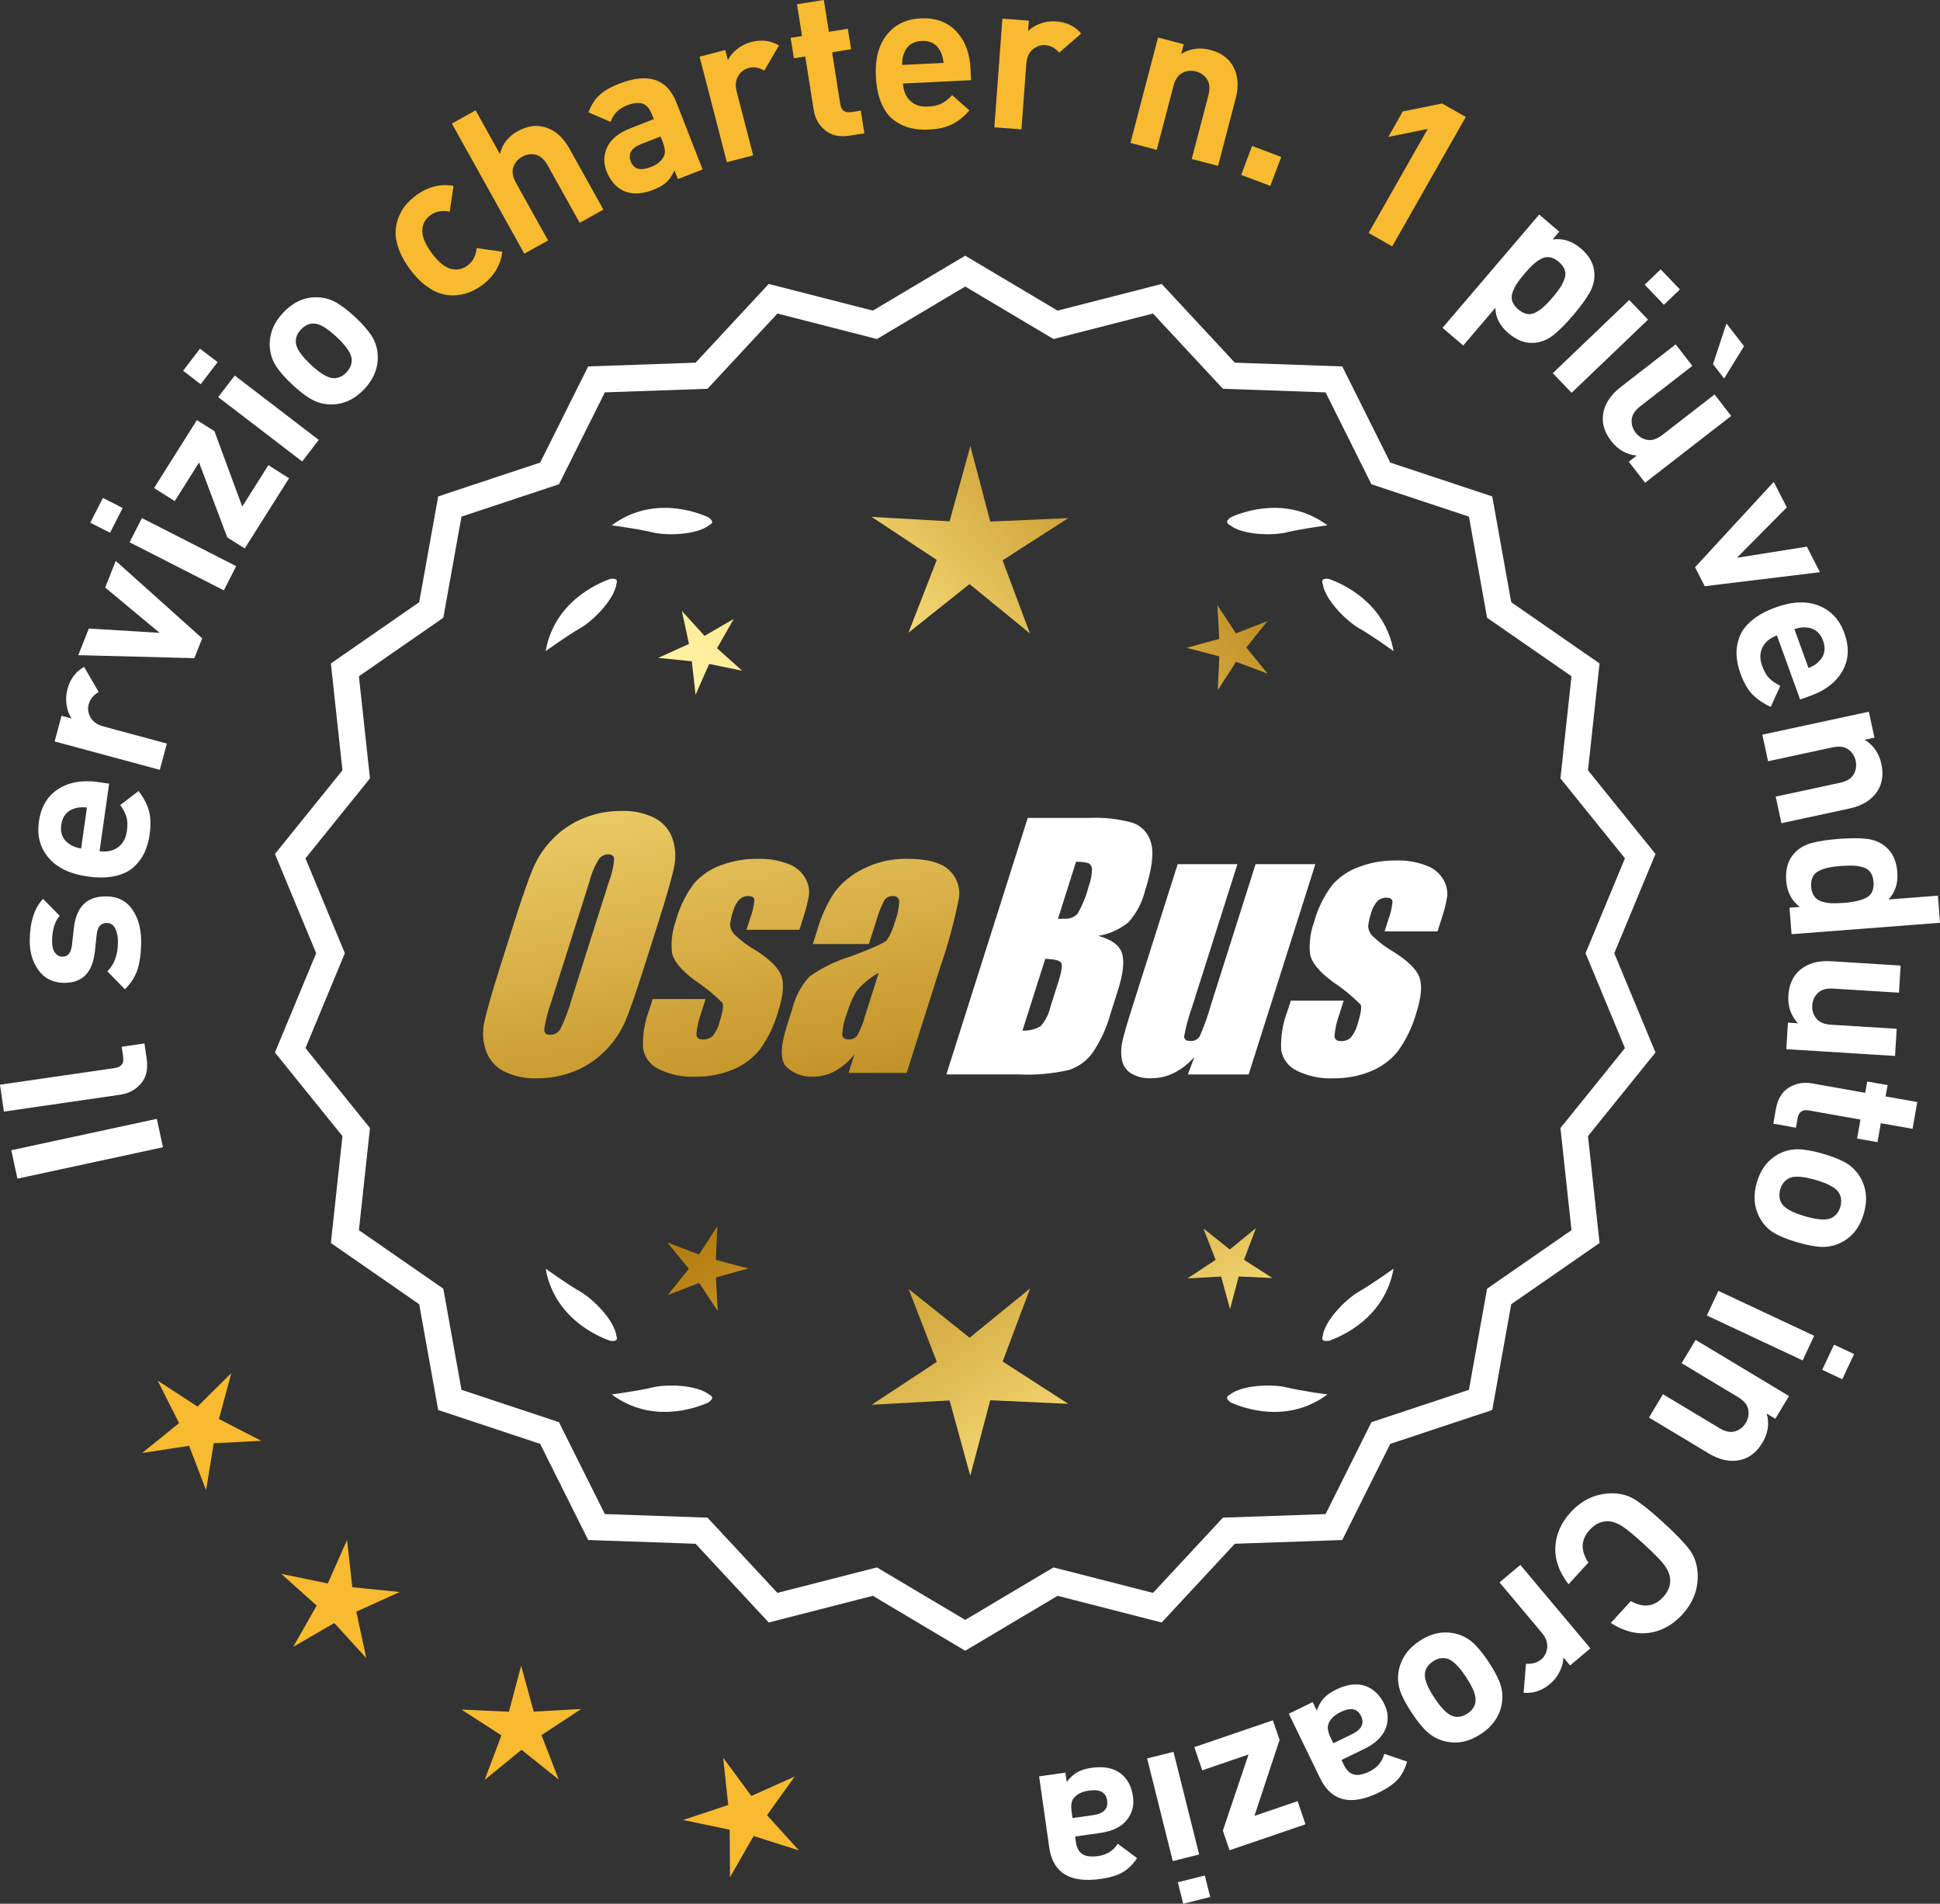 <?xml version="1.0" encoding="UTF-8"?>
<svg id="Layer_2" data-name="Layer 2" xmlns="http://www.w3.org/2000/svg" xmlns:xlink="http://www.w3.org/1999/xlink" viewBox="0 0 176.279 172.942">
  <rect x="0" y="0" width="176.279" height="172.942" fill="#333333" stroke="none"/>
  <defs>
    <style>
      .cls-1 {
        fill: url(#linear-gradient-8);
      }

      .cls-2 {
        fill: url(#linear-gradient-7);
      }

      .cls-3 {
        fill: url(#linear-gradient-5);
      }

      .cls-4 {
        fill: url(#linear-gradient-6);
      }

      .cls-5 {
        fill: url(#linear-gradient-9);
      }

      .cls-6 {
        fill: url(#linear-gradient-4);
      }

      .cls-7 {
        fill: url(#linear-gradient-3);
      }

      .cls-8 {
        fill: url(#linear-gradient-2);
      }

      .cls-9 {
        fill: url(#linear-gradient);
      }

      .cls-10 {
        fill: #f8ba2f;
      }

      .cls-11 {
        fill: #fff;
      }
    </style>
    <linearGradient id="linear-gradient" x1="114.056" y1="196.218" x2="62.631" y2="113.699" gradientUnits="userSpaceOnUse">
      <stop offset="0" stop-color="#f9df7b"/>
      <stop offset=".279" stop-color="#b57e10"/>
      <stop offset=".323" stop-color="#c89d38"/>
      <stop offset=".417" stop-color="#efda86"/>
      <stop offset=".46" stop-color="#fff3a6"/>
      <stop offset=".642" stop-color="#f9df7b"/>
      <stop offset="1" stop-color="#b57e10"/>
    </linearGradient>
    <linearGradient id="linear-gradient-2" x1="127.304" y1="187.962" x2="75.879" y2="105.443" xlink:href="#linear-gradient"/>
    <linearGradient id="linear-gradient-3" x1="148.831" y1="174.547" x2="97.406" y2="92.027" xlink:href="#linear-gradient"/>
    <linearGradient id="linear-gradient-4" x1="48.619" y1="64.168" x2="80.311" y2="235.186" gradientUnits="userSpaceOnUse">
      <stop offset="0" stop-color="#f9df7b"/>
      <stop offset=".279" stop-color="#b57e10"/>
      <stop offset=".284" stop-color="#e5c25b"/>
      <stop offset=".286" stop-color="#f9df7b"/>
      <stop offset=".46" stop-color="#fff3a6"/>
      <stop offset=".642" stop-color="#f9df7b"/>
      <stop offset="1" stop-color="#b57e10"/>
    </linearGradient>
    <linearGradient id="linear-gradient-5" x1="61.127" y1="61.85" x2="92.819" y2="232.868" xlink:href="#linear-gradient-4"/>
    <linearGradient id="linear-gradient-6" x1="73.752" y1="59.51" x2="105.444" y2="230.529" xlink:href="#linear-gradient-4"/>
    <linearGradient id="linear-gradient-7" x1="53.066" y1="113.569" x2="118.842" y2="52.576" xlink:href="#linear-gradient"/>
    <linearGradient id="linear-gradient-8" x1="30.847" y1="89.607" x2="96.623" y2="28.615" xlink:href="#linear-gradient"/>
    <linearGradient id="linear-gradient-9" x1="37.902" y1="97.216" x2="103.679" y2="36.224" xlink:href="#linear-gradient"/>
  </defs>
  <g id="Layer_1-2" data-name="Layer 1">
    <g>
      <g>
        <polygon class="cls-10" points="21.018 124.736 17.949 127.778 14.327 125.421 16.272 129.28 12.911 131.997 17.182 131.339 18.727 135.375 19.422 131.11 23.737 130.888 19.896 128.909 21.018 124.736"/>
        <polygon class="cls-10" points="32.014 144.186 31.534 139.891 29.788 143.844 25.556 142.974 28.776 145.855 26.64 149.612 30.376 147.439 33.288 150.632 32.377 146.408 36.313 144.624 32.014 144.186"/>
        <polygon class="cls-10" points="48.498 155.489 47.352 151.321 46.247 155.499 41.93 155.302 45.561 157.644 44.04 161.688 47.389 158.958 50.765 161.656 49.204 157.626 52.813 155.249 48.498 155.489"/>
        <polygon class="cls-10" points="69.696 164.895 72.213 161.383 68.271 163.153 65.708 159.673 66.173 163.969 62.071 165.331 66.301 166.217 66.329 170.538 68.478 166.789 72.596 168.098 69.696 164.895"/>
      </g>
      <g>
        <path class="cls-11" d="M87.704,149.597l-8.345-4.961-9.405,2.409-6.61-7.111-9.703-.338-4.338-8.685-9.214-3.058-1.716-9.556-7.98-5.53,1.046-9.652-6.098-7.554,3.723-8.967-3.723-8.967,6.098-7.554-1.046-9.652,7.98-5.53,1.716-9.556,9.214-3.058,4.338-8.685,9.703-.338,6.61-7.111,9.405,2.409,8.345-4.961,8.345,4.961,9.405-2.409,6.61,7.111,9.703.338,4.338,8.685,9.214,3.058,1.716,9.556,7.98,5.53-1.046,9.652,6.098,7.554-3.723,8.967,3.723,8.967-6.098,7.554,1.046,9.652-7.98,5.53-1.716,9.556-9.214,3.058-4.338,8.685-9.703.338-6.61,7.111-9.405-2.409-8.345,4.961ZM79.634,142.721l8.07,4.797,8.07-4.797,9.095,2.329,6.392-6.877,9.383-.327,4.195-8.399,8.91-2.957,1.659-9.241,7.716-5.348-1.011-9.334,5.897-7.305-3.6-8.671,3.6-8.671-5.897-7.305,1.011-9.334-7.716-5.348-1.659-9.241-8.91-2.957-4.195-8.399-9.383-.327-6.392-6.877-9.095,2.329-8.07-4.797-8.07,4.797-9.095-2.329-6.392,6.877-9.383.327-4.195,8.399-8.91,2.957-1.659,9.241-7.716,5.348,1.011,9.334-5.897,7.305,3.6,8.671-3.6,8.671,5.897,7.305-1.011,9.334,7.716,5.348,1.659,9.241,8.91,2.957,4.195,8.399,9.383.327,6.392,6.877,9.095-2.329Z"/>
        <path class="cls-11" d="M87.704,149.959l-8.393-4.99-9.459,2.423-6.647-7.152-9.759-.34-4.363-8.735-9.267-3.076-1.726-9.61-8.025-5.562,1.052-9.708-6.133-7.598,3.744-9.018-3.744-9.018,6.133-7.598-1.052-9.708,8.025-5.562,1.726-9.61,9.267-3.076,4.363-8.735,9.759-.34,6.647-7.152,9.459,2.423,8.393-4.99,8.394,4.99,9.459-2.423,6.647,7.152,9.759.34,4.363,8.735,9.268,3.076,1.725,9.61,8.026,5.562-1.052,9.708,6.133,7.598-3.744,9.018,3.744,9.018-6.133,7.598,1.052,9.708-8.026,5.562-1.725,9.61-9.268,3.076-4.363,8.735-9.759.34-6.647,7.152-9.459-2.423-8.394,4.99ZM79.406,144.303l8.297,4.932,8.298-4.932,9.351,2.395,6.572-7.07,9.646-.336,4.313-8.635,9.162-3.041,1.706-9.501,7.934-5.499-1.041-9.597,6.064-7.511-3.702-8.916,3.702-8.915-6.064-7.511,1.041-9.596-7.934-5.499-1.706-9.501-9.162-3.041-4.313-8.636-9.646-.336-6.572-7.07-9.351,2.396-8.298-4.933-8.297,4.933-9.351-2.396-6.572,7.07-9.647.336-4.313,8.636-9.162,3.041-1.706,9.501-7.934,5.499,1.04,9.596-6.063,7.511,3.702,8.915-3.702,8.916,6.063,7.511-1.04,9.597,7.934,5.499,1.706,9.501,9.162,3.041,4.313,8.635,9.647.336,6.572,7.07,9.351-2.395ZM87.704,147.88l-8.118-4.826-9.149,2.343-6.429-6.917-9.439-.329-4.22-8.449-8.963-2.975-1.668-9.295-7.762-5.38,1.017-9.389-5.932-7.349,3.621-8.722-3.621-8.722,5.932-7.349-1.017-9.39,7.762-5.379,1.668-9.295,8.963-2.975,4.22-8.449,9.439-.329,6.429-6.917,9.149,2.343,8.118-4.826,8.118,4.826,9.149-2.343,6.429,6.917,9.439.329,4.22,8.449,8.963,2.975,1.669,9.295,7.762,5.379-1.017,9.39,5.932,7.349-3.622,8.722,3.622,8.722-5.932,7.349,1.017,9.389-7.762,5.38-1.669,9.295-8.963,2.975-4.22,8.449-9.439.329-6.429,6.917-9.149-2.343-8.118,4.826ZM79.682,142.388l8.022,4.769,8.022-4.769,9.041,2.315,6.354-6.835,9.327-.325,4.17-8.349,8.857-2.939,1.649-9.186,7.67-5.316-1.005-9.278,5.862-7.262-3.579-8.62,3.579-8.619-5.862-7.262,1.005-9.278-7.67-5.316-1.649-9.186-8.857-2.94-4.17-8.349-9.327-.325-6.354-6.835-9.041,2.315-8.022-4.769-8.022,4.769-9.041-2.315-6.354,6.835-9.327.325-4.17,8.349-8.858,2.94-1.649,9.186-7.67,5.316,1.005,9.278-5.862,7.262,3.579,8.619-3.579,8.62,5.862,7.262-1.005,9.278,7.67,5.316,1.649,9.186,8.858,2.939,4.17,8.349,9.327.325,6.354,6.835,9.041-2.315Z"/>
      </g>
      <g>
        <polygon class="cls-9" points="65.042 114.448 65.182 111.387 63.522 113.962 60.654 112.883 62.59 115.258 60.677 117.652 63.534 116.545 65.22 119.103 65.05 116.044 68.004 115.232 65.042 114.448"/>
        <polygon class="cls-8" points="93.603 117.044 88.104 121.525 82.562 117.097 85.125 123.712 79.201 127.615 86.284 127.221 88.165 134.061 89.98 127.203 97.066 127.528 91.105 123.683 93.603 117.044"/>
        <polygon class="cls-7" points="113.038 114.438 114.118 111.57 111.743 113.506 109.349 111.593 110.456 114.45 107.897 116.136 110.956 115.966 111.769 118.921 112.553 115.958 115.614 116.099 113.038 114.438"/>
      </g>
      <g>
        <path class="cls-11" d="M111.712,126.722c-.114.057-.184.124-.207.201-.001.001-.002.002-.003.003.001 0.0.001 0.0.002.001-.036.131.066.291.35.488,1.179.524,5.149,1.947,8.764-.74,0,0-2.348-.308-3.726-.643-1.249-.304-4.027-.256-5.179.691Z"/>
        <path class="cls-11" d="M120.172,121.684c0.0.001-0.0.003,0,.004.001-0.0.001-0.0.002-.001.063.12.248.166.589.115,1.217-.428,5.08-2.121,5.862-6.557,0,0-1.918,1.389-3.15,2.091-1.117.637-3.103,2.579-3.29,4.059-.043.12-.049.217-.013.288Z"/>
      </g>
      <g>
        <path class="cls-11" d="M64.493,126.722c.114.057.184.124.207.201.001.001.002.002.003.003-.001 0-.001 0-.002.001.036.131-.066.291-.35.488-1.179.524-5.149,1.947-8.764-.74,0,0,2.348-.308,3.726-.643,1.249-.304,4.027-.256,5.179.691Z"/>
        <path class="cls-11" d="M56.033,121.684c-0.0.001 0.0.003,0,.004-.001-0-.001-0-.002-.001-.063.12-.248.166-.589.115-1.217-.428-5.08-2.121-5.862-6.557,0,0,1.918,1.389,3.15,2.091,1.117.637,3.103,2.579,3.29,4.059.043.12.049.217.013.288Z"/>
      </g>
      <g>
        <path class="cls-11" d="M64.493,47.675c.114-.057.184-.124.207-.201.001-.001.002-.002.003-.003-.001-0-.001-0-.002-.001.036-.131-.066-.291-.35-.488-1.179-.524-5.149-1.947-8.764.74,0,0,2.348.308,3.726.643,1.249.304,4.027.256,5.179-.691Z"/>
        <path class="cls-11" d="M56.033,52.713c-0-.001 0-.003,0-.004-.001 0-.001 0-.002.001-.063-.12-.248-.166-.589-.115-1.217.428-5.08,2.121-5.862,6.557,0,0,1.918-1.389,3.15-2.091,1.117-.637,3.103-2.579,3.29-4.059.043-.12.049-.217.013-.288Z"/>
      </g>
      <g>
        <path class="cls-11" d="M111.712,47.675c-.114-.057-.184-.124-.207-.201-.001-.001-.002-.002-.003-.003.001-0.0.001-0.0.002-.001-.036-.131.066-.291.35-.488,1.179-.524,5.149-1.947,8.764.74,0,0-2.348.308-3.726.643-1.249.304-4.027.256-5.179-.691Z"/>
        <path class="cls-11" d="M120.172,52.713c0-.001-0-.003,0-.004.001 0.0.001 0.0.002.001.063-.12.248-.166.589-.115,1.217.428,5.08,2.121,5.862,6.557,0,0-1.918-1.389-3.15-2.091-1.117-.637-3.103-2.579-3.29-4.059-.043-.12-.049-.217-.013-.288Z"/>
      </g>
      <g id="Group_4" data-name="Group 4">
        <g id="Group_1" data-name="Group 1">
          <path id="Path_1" data-name="Path 1" class="cls-6" d="M58.545,87.805c-.743,2.341-1.321,3.999-1.734,4.975-.429.998-1.045,1.904-1.814,2.67-.793.803-1.741,1.435-2.787,1.858-1.09.438-2.256.658-3.431.648-1.017.039-2.027-.171-2.945-.611-.769-.376-1.363-1.035-1.657-1.839-.308-.854-.365-1.778-.165-2.663.198-.958.677-2.638,1.438-5.039l1.265-3.987c.743-2.341,1.321-3.999,1.734-4.975.429-.998,1.045-1.904,1.814-2.67.793-.803,1.741-1.435,2.787-1.858,1.091-.437,2.256-.656,3.431-.646,1.017-.039,2.027.171,2.945.611.768.377,1.362,1.036,1.657,1.84.308.854.365,1.778.165,2.663-.198.958-.677,2.637-1.438,5.037l-1.266,3.986ZM55.319,80.147c.255-.669.42-1.369.49-2.082-.014-.303-.197-.454-.548-.454-.305.003-.593.136-.794.366-.426.665-.737,1.397-.922,2.166l-3.456,10.883c-.3.811-.515,1.65-.64,2.506,0,.319.194.476.565.476.383-.001.734-.212.915-.548.408-.836.739-1.708.988-2.604l3.398-10.71.003.003Z"/>
          <path id="Path_2" data-name="Path 2" class="cls-3" d="M72.642,84.463h-4.81l.329-1.035c.208-.538.339-1.102.391-1.676-.018-.234-.216-.351-.592-.351-.295-.003-.578.115-.785.325-.254.277-.438.611-.538.973-.15.416-.25.849-.298,1.289.015.339.158.661.399.9.569.552,1.206,1.031,1.894,1.425,1.317.827,2.106,1.604,2.367,2.33.259.728.172,1.789-.271,3.182-.35,1.263-.919,2.454-1.683,3.518-.654.81-1.504,1.439-2.469,1.829-1.077.439-2.23.656-3.393.64-1.148.051-2.29-.186-3.322-.691-.755-.353-1.289-1.052-1.43-1.873-.055-1.217.143-2.433.582-3.57l.293-.922h4.808l-.384,1.21c-.246.642-.398,1.316-.454,2.001.022.307.216.461.574.461.33.02.655-.092.903-.311.308-.381.527-.826.64-1.302.289-.911.373-1.482.251-1.712-.764-.766-1.605-1.451-2.509-2.045-1.291-.958-1.987-1.829-2.088-2.612-.083-.943.039-1.893.359-2.784.329-1.218.883-2.363,1.634-3.376.659-.761,1.503-1.338,2.45-1.676,1.062-.401,2.19-.6,3.325-.589.978-.037,1.953.127,2.864.483.631.24,1.16.689,1.498,1.273.258.444.376.955.34,1.467-.114.719-.291,1.427-.53,2.114l-.348,1.111v-.008Z"/>
          <path id="Path_3" data-name="Path 3" class="cls-4" d="M78.953,85.763h-5.095l.406-1.28c.343-1.213.869-2.366,1.559-3.42.686-.899,1.573-1.626,2.59-2.122,1.245-.636,2.629-.953,4.027-.922,1.836,0,3.11.347,3.822,1.042.696.657,1.021,1.616.867,2.561-.422,2.122-.99,4.212-1.701,6.255l-3.043,9.588h-5.279l.542-1.701c-.481.626-1.083,1.149-1.771,1.536-.626.339-1.326.515-2.038.512-.862.033-1.703-.275-2.341-.856-.611-.57-.611-1.82,0-3.75l.498-1.571c.264-1.09.8-2.096,1.558-2.923,1.131-.798,2.383-1.411,3.707-1.814,2.019-.75,3.134-1.252,3.343-1.508.313-.488.546-1.023.691-1.584.247-.621.386-1.28.41-1.948-.017-.269-.248-.473-.517-.457-.011.001-.021.002-.032.003-.317-.024-.622.121-.805.381-.322.631-.577,1.295-.761,1.979l-.638,1.997ZM79.844,88.381c-.793.427-1.493,1.009-2.056,1.712-.356.627-.637,1.293-.838,1.986-.24.612-.383,1.257-.424,1.913.033.285.223.432.582.432.297.022.586-.104.772-.337.316-.559.557-1.156.717-1.778l1.247-3.928Z"/>
        </g>
        <g id="Group_3" data-name="Group 3">
          <path id="Path_7" data-name="Path 7" class="cls-11" d="M93.38,74.301h5.641c1.319-.059,2.639.092,3.91.446.817.29,1.437.967,1.654,1.807.278.907.098,2.367-.542,4.379-.264,1.057-.78,2.035-1.503,2.849-.794.644-1.742,1.07-2.751,1.236,1.207.319,1.928.841,2.162,1.576s.11,1.862-.373,3.376l-.684,2.162c-.345,1.246-.89,2.429-1.613,3.501-.526.72-1.258,1.262-2.1,1.554-1.523.352-3.088.492-4.649.417h-6.541l7.396-23.304h-.007ZM94.979,87.1l-2.073,6.522c.579.032,1.154-.108,1.654-.402.44-.507.747-1.115.893-1.771l.691-2.173c.318-.999.411-1.603.278-1.814-.132-.212-.611-.329-1.445-.359l.003-.004ZM97.773,78.291l-1.642,5.183c.245-.011.435-.014.57-.014.446.042.887-.119,1.2-.44.459-.785.804-1.631,1.024-2.513.188-.49.289-1.008.3-1.532.004-.229-.116-.442-.314-.556-.368-.102-.75-.144-1.131-.126l-.007-.002Z"/>
          <path id="Path_8" data-name="Path 8" class="cls-11" d="M119.52,78.505l-6.061,19.1h-5.523l.596-1.588c-.519.596-1.147,1.088-1.851,1.449-.638.318-1.342.484-2.056.483-.66.041-1.318-.12-1.885-.461-.422-.281-.712-.723-.801-1.222-.094-.527-.084-1.068.03-1.591.114-.552.428-1.65.951-3.288l4.09-12.884h5.428l-4.126,12.997c-.313.861-.551,1.747-.713,2.648,0,.278.183.417.56.417.344.031.676-.137.856-.432.396-.901.729-1.829.995-2.776l4.079-12.854h5.428l.003.003Z"/>
          <path id="Path_9" data-name="Path 9" class="cls-11" d="M130.621,84.61h-4.81l.329-1.035c.208-.538.339-1.102.391-1.676-.018-.234-.216-.351-.592-.351-.295-.003-.578.115-.784.325-.254.277-.438.611-.538.973-.15.416-.249.848-.297,1.287.015.339.158.661.399.9.569.553,1.205,1.032,1.893,1.426,1.317.827,2.106,1.604,2.367,2.33.259.728.172,1.789-.271,3.182-.35,1.263-.919,2.454-1.683,3.518-.654.809-1.504,1.439-2.469,1.829-1.077.439-2.23.656-3.393.64-1.148.051-2.29-.186-3.322-.691-.755-.353-1.289-1.052-1.43-1.873-.055-1.217.143-2.433.582-3.57l.293-.922h4.81l-.384,1.211c-.246.642-.398,1.316-.454,2.001.022.307.216.461.574.461.33.02.655-.092.903-.311.308-.381.527-.826.64-1.302.289-.911.373-1.482.251-1.712-.764-.766-1.605-1.451-2.509-2.045-1.291-.958-1.987-1.829-2.088-2.612-.083-.943.039-1.893.359-2.784.329-1.218.883-2.363,1.634-3.376.659-.761,1.503-1.338,2.45-1.676,1.062-.401,2.19-.6,3.325-.589.978-.037,1.953.127,2.864.483.632.239,1.163.689,1.503,1.273.258.444.376.955.34,1.467-.114.719-.291,1.427-.53,2.114l-.351,1.108-.004-.005Z"/>
        </g>
      </g>
      <g>
        <path class="cls-11" d="M14.251,101.638l.557,2.582-13.224,2.853-.558-2.582,13.225-2.853Z"/>
        <path class="cls-11" d="M13.126,94.789l.202,1.392c.136.94-.036,1.691-.518,2.254-.481.563-1.104.899-1.869,1.01l-10.586,1.536-.355-2.444,10.437-1.514c.589-.086.842-.416.758-.993l-.137-.94,2.068-.3Z"/>
        <path class="cls-11" d="M9.651,81.43c1.053.014,1.849.417,2.388,1.209.542.792.804,1.803.788,3.031-.012.912-.117,1.696-.315,2.353-.199.656-.587,1.272-1.164,1.847l-1.594-1.636c.628-.6.949-1.476.965-2.629.007-.481-.074-.894-.24-1.238-.167-.344-.422-.519-.764-.522-.544-.007-.853.337-.926,1.033l-.172,1.594c-.215,1.897-1.151,2.835-2.811,2.814-.988-.013-1.756-.394-2.305-1.142-.546-.749-.813-1.654-.799-2.719.021-1.684.425-2.939,1.208-3.766l1.518,1.54c-.448.488-.681,1.252-.694,2.291-.006.468.081.821.262,1.058s.404.356.671.36c.493.006.782-.332.867-1.014l.173-1.557c.216-1.96,1.196-2.929,2.944-2.907Z"/>
        <path class="cls-11" d="M9.917,71.188l-.871,6.132c.652.093,1.206-.021,1.66-.339.454-.319.729-.818.826-1.495.071-.501.058-.922-.04-1.263-.1-.34-.288-.703-.566-1.088l1.66-1.28c.465.604.778,1.202.943,1.794.166.593.188,1.309.07,2.149-.089.627-.249,1.183-.478,1.669s-.557.922-.982,1.309c-.427.388-.996.659-1.708.813-.713.155-1.546.164-2.499.029-1.568-.223-2.738-.785-3.512-1.688-.774-.903-1.069-2.001-.885-3.293.189-1.341.774-2.327,1.753-2.955.979-.629,2.177-.843,3.593-.641l1.035.147ZM7.9,73.357c-.427-.048-.79-.022-1.086.076-.719.205-1.136.702-1.247,1.492-.112.79.148,1.384.783,1.781.256.177.597.302,1.021.375l.529-3.725Z"/>
        <path class="cls-11" d="M7.638,60.578l1.332,2.288c-.481.277-.786.648-.91,1.112-.11.403-.053.803.168,1.197.222.395.614.668,1.176.819l5.761,1.555-.645,2.385-9.557-2.58.629-2.33.918.248c-.228-.324-.381-.729-.459-1.216-.078-.487-.052-.976.08-1.464.244-.905.747-1.576,1.507-2.014Z"/>
        <path class="cls-11" d="M10.521,50.955l7.854,7.034-.718,1.8-10.546-.273.963-2.418,6.429.392-4.945-4.117.963-2.418Z"/>
        <path class="cls-11" d="M11.146,46.147l-1.147,2.251-1.795-.915,1.148-2.251,1.794.916ZM21.461,51.431l-1.122,2.2-8.563-4.369,1.121-2.2,8.564,4.369Z"/>
        <path class="cls-11" d="M26.264,43.444l-4.024,6.38-1.59-1.003-2.561-6.804-2.21,3.503-1.88-1.186,3.892-6.171,1.592,1.003,2.529,6.852,2.372-3.76,1.88,1.186Z"/>
        <path class="cls-11" d="M19.772,32.899l-1.536,2.006-1.599-1.225,1.536-2.006,1.599,1.225ZM28.962,39.961l-1.502,1.961-7.632-5.846,1.502-1.961,7.632,5.846Z"/>
        <path class="cls-11" d="M32.277,28.81c.692.65,1.2,1.234,1.521,1.752.322.518.497,1.086.525,1.704.055,1.127-.351,2.153-1.217,3.077-.856.915-1.851,1.382-2.979,1.401-.627.002-1.21-.14-1.748-.427-.538-.287-1.149-.751-1.834-1.392-.684-.641-1.184-1.218-1.501-1.732-.316-.514-.494-1.084-.532-1.71-.055-1.127.347-2.148,1.204-3.063.883-.943,1.88-1.415,2.992-1.415.626-.002,1.207.138,1.74.421.533.283,1.143.745,1.827,1.385ZM30.588,30.612c-.896-.84-1.608-1.247-2.137-1.221-.413.014-.782.196-1.111.547-.321.342-.475.719-.461,1.131.009.529.461,1.213,1.357,2.053.905.849,1.622,1.26,2.15,1.234.413-.013.778-.191,1.099-.533.329-.351.487-.732.473-1.145-.008-.528-.464-1.217-1.37-2.066Z"/>
        <path class="cls-10" d="M45.642,22.871c-.157,1.235-.767,2.245-1.825,3.028-.336.248-.691.451-1.062.608-.372.157-.788.26-1.249.309-.46.049-.919.01-1.374-.117-.457-.127-.938-.378-1.443-.752s-.988-.873-1.446-1.494c-.46-.621-.795-1.229-1.005-1.821s-.308-1.124-.291-1.592c.015-.468.111-.918.289-1.349.178-.43.397-.798.66-1.103.263-.304.563-.582.899-.83,1.068-.791,2.209-1.082,3.418-.874l-.35,2.338c-.696-.131-1.278-.023-1.746.323-.469.347-.718.798-.746,1.355-.024.585.261,1.28.855,2.084.603.815,1.188,1.296,1.754,1.444.541.136,1.046.03,1.515-.317.468-.346.742-.871.819-1.575l2.328.334Z"/>
        <path class="cls-10" d="M54.83,19.042l-2.157,1.202-2.912-5.229c-.303-.542-.665-.862-1.089-.959-.425-.097-.831-.038-1.217.177-.399.222-.669.539-.81.95-.139.412-.059.889.243,1.431l2.912,5.229-2.158,1.202-6.582-11.819,2.158-1.202,2.209,3.968c.21-.9.746-1.59,1.609-2.07.853-.475,1.675-.599,2.466-.374.914.26,1.664.916,2.249,1.967l3.078,5.527Z"/>
        <path class="cls-10" d="M63.844,15.391l-2.248.879-.311-.796c-.194.443-.434.798-.716,1.065-.284.268-.685.502-1.203.706-1.026.401-1.918.437-2.673.106-.714-.333-1.237-.923-1.569-1.773-.305-.778-.284-1.524.062-2.238.346-.713,1.039-1.274,2.077-1.68l2.141-.837-.18-.46c-.198-.507-.479-.823-.839-.947-.362-.124-.844-.068-1.445.167-.72.282-1.205.777-1.458,1.489l-2.011-.866c.254-.671.589-1.196,1.005-1.576.415-.38,1.013-.723,1.791-1.027,2.619-1.024,4.353-.451,5.202,1.72l2.374,6.069ZM60.214,12.893l-.193-.495-1.752.685c-.908.355-1.224.887-.947,1.595.272.696.875.862,1.807.498.601-.235.997-.56,1.189-.975.157-.293.123-.729-.104-1.307Z"/>
        <path class="cls-10" d="M70.78,4.127l-1.332,2.288c-.479-.282-.95-.362-1.416-.242-.404.104-.724.351-.956.738-.234.388-.277.863-.133,1.427l1.495,5.776-2.391.619-2.479-9.584,2.335-.604.239.92c.169-.358.445-.691.83-1,.385-.309.821-.527,1.312-.653.908-.235,1.74-.13,2.496.315Z"/>
        <path class="cls-10" d="M78.542,12.113l-1.332.21c-.927.146-1.674-.018-2.243-.492-.568-.475-.913-1.093-1.033-1.857l-.766-4.842-1.031.163-.295-1.858,1.034-.164-.458-2.89,2.44-.385.456,2.89,1.727-.273.294,1.858-1.726.273.74,4.691c.093.588.421.838.983.749l.882-.139.327,2.064Z"/>
        <path class="cls-10" d="M88.242,7.285l-6.187.302c.031.658.247,1.181.647,1.566.398.387.94.563,1.623.529.506-.024.917-.117,1.232-.278s.636-.415.961-.76l1.571,1.388c-.505.57-1.033.992-1.584,1.266-.551.274-1.25.432-2.099.474-.632.031-1.208-.021-1.729-.153-.521-.133-1.01-.373-1.472-.718-.46-.345-.834-.854-1.119-1.524-.287-.671-.453-1.487-.501-2.448-.077-1.582.256-2.837.996-3.768s1.762-1.427,3.066-1.491c1.354-.066,2.431.322,3.232,1.164.803.842,1.238,1.979,1.308,3.408l.052,1.044ZM85.731,5.715c-.034-.43-.128-.78-.281-1.052-.337-.668-.903-.983-1.7-.944-.797.039-1.331.407-1.602,1.105-.125.285-.184.644-.176,1.074l3.759-.183Z"/>
        <path class="cls-10" d="M98.243,3.047l-1.996,1.738c-.362-.42-.785-.648-1.264-.684-.418-.031-.799.1-1.144.391-.347.292-.541.729-.584,1.31l-.441,5.949-2.463-.183.732-9.872,2.406.179-.071.947c.276-.284.646-.511,1.109-.68.463-.169.947-.234,1.453-.197.935.069,1.687.437,2.262,1.102Z"/>
        <path class="cls-10" d="M110.677,15.069l-2.389-.626,1.516-5.79c.157-.601.116-1.083-.123-1.446-.237-.364-.572-.602-1.002-.713-.44-.116-.854-.074-1.24.126-.386.2-.658.6-.815,1.201l-1.516,5.79-2.39-.625,2.508-9.576,2.334.611-.23.882c.798-.498,1.682-.62,2.649-.367.943.247,1.623.726,2.039,1.438.479.82.567,1.811.263,2.976l-1.604,6.121Z"/>
        <path class="cls-10" d="M115.428,16.889l-2.649-.999.992-2.631,2.648.999-.991,2.631Z"/>
        <path class="cls-10" d="M126.505,22.384l-2.147-1.221,5.37-9.448-3.577.72,1.314-2.312,3.578-.72,2.146,1.22-6.685,11.761Z"/>
        <path class="cls-11" d="M142.954,28.627c-.666.78-1.261,1.38-1.784,1.799s-1.095.657-1.71.715c-.819.083-1.619-.209-2.4-.875-.78-.666-1.174-1.435-1.18-2.306l-2.923,3.426-1.879-1.603,8.78-10.291,1.822,1.554-.604.708c.924-.127,1.776.142,2.557.808.781.666,1.195,1.411,1.241,2.233.04.617-.104,1.217-.437,1.8-.331.584-.825,1.261-1.483,2.032ZM140.298,27.847c.223-.202.481-.477.777-.823s.526-.646.69-.897.295-.518.396-.799c.099-.282.104-.552.017-.81-.089-.258-.267-.502-.537-.732-.269-.23-.539-.368-.807-.415-.271-.046-.535.002-.799.144-.263.142-.505.314-.727.516-.223.202-.48.476-.777.823-.296.347-.526.646-.69.897s-.298.52-.401.807c-.103.287-.11.559-.021.817.087.258.267.502.536.732.269.23.537.368.808.414.269.046.536-.004.803-.151.267-.147.512-.321.733-.523Z"/>
        <path class="cls-11" d="M142.804,35.684l-1.707-1.785,6.945-6.646,1.707,1.785-6.945,6.646ZM151.19,27.686l-1.747-1.826,1.455-1.392,1.748,1.826-1.456,1.393Z"/>
        <path class="cls-11" d="M149.484,43.853l-1.478-1.907.72-.559c-.938-.091-1.711-.532-2.324-1.323-.599-.771-.846-1.565-.742-2.382.118-.942.653-1.781,1.604-2.519l4.999-3.878,1.514,1.952-4.729,3.668c-.491.381-.752.788-.783,1.222-.033.434.087.826.358,1.176.279.36.634.579,1.061.656.429.077.889-.076,1.379-.456l4.729-3.669,1.514,1.952-7.821,6.067ZM156.665,34.386l-1.012-1.306,1.224-3.691,1.596,2.057-1.808,2.94Z"/>
        <path class="cls-11" d="M165.369,51.979l-10.466,1.276-.882-1.726,7.152-7.755,1.185,2.317-4.53,4.579,6.355-1.01,1.186,2.318Z"/>
        <path class="cls-11" d="M163.57,63.548l-2.111-5.823c-.62.225-1.054.585-1.307,1.08-.251.496-.261,1.064-.027,1.708.174.476.383.841.631,1.095.247.254.583.485,1.01.695l-.864,1.91c-.692-.314-1.252-.694-1.677-1.14-.425-.445-.78-1.067-1.07-1.865-.216-.596-.337-1.162-.363-1.698s.058-1.075.253-1.617c.193-.542.568-1.049,1.126-1.521.556-.471,1.286-.871,2.192-1.199,1.487-.54,2.785-.593,3.894-.159,1.107.433,1.883,1.264,2.328,2.49.462,1.274.408,2.418-.16,3.433-.568,1.014-1.524,1.766-2.869,2.254l-.984.356ZM164.331,60.686c.4-.159.709-.352.923-.577.54-.519.673-1.154.401-1.904-.272-.75-.782-1.152-1.529-1.204-.309-.036-.668.013-1.077.148l1.282,3.537Z"/>
        <path class="cls-11" d="M161.87,74.784l-.521-2.415,5.851-1.262c.606-.131,1.019-.385,1.235-.762.216-.377.278-.782.185-1.216-.096-.445-.321-.796-.674-1.05-.353-.254-.832-.316-1.439-.186l-5.85,1.262-.521-2.415,9.676-2.086.509,2.358-.892.192c.805.487,1.312,1.22,1.524,2.198.204.953.084,1.776-.362,2.469-.516.798-1.36,1.324-2.536,1.577l-6.186,1.334Z"/>
        <path class="cls-11" d="M162.79,84.863l-.185-2.406.929-.071c-.742-.566-1.152-1.354-1.229-2.364-.08-1.036.155-1.861.705-2.474.409-.464.938-.784,1.584-.96.647-.177,1.482-.305,2.505-.383,1.011-.077,1.85-.078,2.516-.002.666.075,1.238.311,1.713.707.637.523.995,1.295,1.073,2.319.077,1.01-.189,1.837-.801,2.481l4.49-.345.189,2.463-13.489,1.036ZM167.547,82.021c.92-.071,1.612-.235,2.076-.493.462-.258.668-.728.615-1.41-.026-.354-.119-.642-.275-.865-.157-.224-.378-.378-.664-.464s-.579-.137-.879-.152c-.3-.015-.677-.005-1.132.03-.454.035-.829.083-1.123.144-.293.061-.578.155-.854.285-.277.129-.476.316-.596.56-.122.245-.169.543-.142.897.027.353.12.642.277.864.155.224.377.381.664.474.286.092.586.146.898.159.312.015.689.004,1.133-.029Z"/>
        <path class="cls-11" d="M162.314,95.309l.148-2.409.911.057c-.643-.687-.934-1.53-.872-2.528.061-.974.399-1.733,1.018-2.278.712-.629,1.668-.906,2.87-.831l6.314.393-.153,2.465-5.974-.371c-.62-.038-1.085.095-1.396.399-.312.304-.48.677-.508,1.12-.028.456.093.853.364,1.193.27.341.715.53,1.335.569l5.974.371-.153,2.465-9.879-.614Z"/>
        <path class="cls-11" d="M161.132,102.08l.235-1.329c.163-.923.562-1.576,1.196-1.959s1.332-.507,2.093-.372l4.826.855.183-1.029,1.853.328-.184,1.029,2.882.51-.431,2.432-2.882-.51-.305,1.721-1.852-.328.305-1.721-4.678-.829c-.586-.104-.928.125-1.028.687l-.155.879-2.059-.364Z"/>
        <path class="cls-11" d="M163.333,112.863c-.912-.266-1.63-.556-2.15-.873-.521-.316-.935-.743-1.24-1.281-.56-.98-.661-2.079-.309-3.295.351-1.204,1.024-2.07,2.021-2.598.559-.286,1.143-.423,1.753-.411.61.013,1.364.15,2.265.412.899.262,1.608.55,2.123.864.515.315.932.742,1.249,1.284.56.98.664,2.073.313,3.277-.36,1.241-1.036,2.112-2.027,2.616-.558.286-1.139.424-1.742.413s-1.355-.147-2.256-.408ZM164.022,110.491c1.181.343,2,.383,2.459.121.36-.198.608-.529.743-.991.131-.45.096-.855-.103-1.216-.245-.468-.96-.873-2.139-1.216-1.192-.347-2.018-.389-2.477-.126-.361.198-.606.522-.737.973-.136.462-.103.874.096,1.235.246.467.966.875,2.157,1.221Z"/>
        <path class="cls-11" d="M155.092,119.502l1.05-2.236,8.704,4.082-1.049,2.236-8.705-4.082ZM165.577,124.44l1.073-2.288,1.824.855-1.074,2.288-1.823-.855Z"/>
        <path class="cls-11" d="M149.836,128.771l1.271-2.117,5.13,3.083c.533.32,1.006.416,1.423.29.416-.127.738-.38.967-.76.234-.391.311-.8.227-1.227-.083-.427-.391-.8-.923-1.12l-5.13-3.083,1.272-2.117,8.485,5.099-1.243,2.068-.782-.469c.254.906.123,1.788-.394,2.646-.502.836-1.152,1.354-1.952,1.553-.921.229-1.896.034-2.929-.585l-5.423-3.259Z"/>
        <path class="cls-11" d="M142.524,143.92c-.855-1.11-1.255-2.24-1.197-3.39.057-1.15.522-2.202,1.395-3.154.976-1.065,2.143-1.636,3.502-1.714.876-.038,1.639.139,2.282.532.646.393,1.532,1.107,2.663,2.143,1.13,1.035,1.919,1.856,2.367,2.465.449.607.691,1.35.729,2.227.041,1.361-.425,2.574-1.401,3.639-.871.953-1.879,1.507-3.019,1.666-1.141.157-2.302-.142-3.482-.896l1.821-1.989c1.149.64,2.13.516,2.943-.371.488-.533.695-1.106.624-1.722-.044-.384-.219-.78-.522-1.188-.305-.408-.921-1.036-1.845-1.883-.925-.847-1.604-1.404-2.036-1.672-.433-.268-.843-.407-1.229-.416-.62-.018-1.172.239-1.66.771-.821.897-.863,1.89-.125,2.978l-1.81,1.976Z"/>
        <path class="cls-11" d="M138.444,153.772l.216-2.638c.553.048,1.014-.083,1.383-.392.319-.269.501-.628.545-1.079.043-.45-.122-.898-.496-1.344l-3.837-4.569,1.891-1.588,6.367,7.58-1.848,1.552-.611-.727c.002.396-.104.815-.319,1.26-.213.444-.514.83-.902,1.156-.718.603-1.515.866-2.388.79Z"/>
        <path class="cls-11" d="M128.285,155.611c-.524-.792-.882-1.479-1.074-2.057-.192-.579-.231-1.172-.117-1.779.208-1.109.841-2.013,1.898-2.711,1.046-.691,2.12-.915,3.223-.672.61.143,1.145.416,1.601.821.457.404.944.997,1.461,1.779s.869,1.459,1.059,2.033c.188.573.229,1.169.122,1.787-.209,1.109-.836,2.01-1.882,2.701-1.079.712-2.158.939-3.238.682-.611-.143-1.144-.414-1.598-.812-.452-.399-.938-.989-1.454-1.771ZM130.347,154.25c.676,1.025,1.274,1.586,1.795,1.683.403.083.806-.009,1.207-.274.392-.258.628-.589.711-.993.114-.516-.168-1.287-.845-2.312-.685-1.036-1.286-1.602-1.806-1.699-.404-.083-.801.005-1.191.264-.401.265-.644.6-.726,1.003-.115.516.17,1.292.854,2.328Z"/>
        <path class="cls-11" d="M117.108,155.679l2.17-1.054.374.77c.158-.457.369-.83.629-1.119.263-.289.643-.555,1.145-.798.991-.481,1.876-.587,2.655-.317.738.275,1.307.822,1.705,1.643.366.752.404,1.497.114,2.236-.289.739-.935,1.352-1.938,1.838l-2.068,1.004.216.444c.237.49.543.782.913.877.369.095.845.001,1.426-.28.694-.338,1.14-.871,1.336-1.599l2.073.704c-.2.689-.493,1.239-.878,1.651-.384.412-.951.8-1.704,1.166-2.529,1.228-4.304.794-5.32-1.302l-2.848-5.863ZM120.924,157.882l.232.479,1.692-.821c.878-.426,1.15-.98.818-1.665-.328-.672-.939-.79-1.84-.353-.582.282-.951.638-1.108,1.066-.134.304-.065.736.205,1.294Z"/>
        <path class="cls-11" d="M108.522,158.715l7.138-2.438.608,1.78-2.281,6.902,3.92-1.338.718,2.104-6.903,2.358-.607-1.78,2.334-6.921-4.208,1.437-.718-2.104Z"/>
        <path class="cls-11" d="M104.234,159.74l2.396-.599,2.331,9.327-2.396.599-2.331-9.327ZM107.025,170.989l2.451-.613.489,1.954-2.453.612-.487-1.954Z"/>
        <path class="cls-11" d="M94.419,161.37l2.389-.34.121.847c.291-.387.604-.678.941-.873.337-.195.78-.332,1.333-.411,1.091-.155,1.966.015,2.625.51.618.488.992,1.183,1.121,2.086.117.828-.074,1.548-.575,2.164-.5.615-1.303,1.001-2.406,1.158l-2.275.324.068.489c.077.539.276.911.6,1.114.323.204.805.26,1.444.169.765-.109,1.352-.48,1.761-1.114l1.759,1.304c-.401.595-.848,1.029-1.34,1.304-.492.274-1.151.471-1.979.588-2.784.396-4.34-.56-4.668-2.867l-.918-6.452ZM97.378,164.634l.076.526,1.861-.265c.967-.137,1.396-.582,1.288-1.334-.105-.74-.653-1.04-1.645-.899-.639.091-1.1.316-1.382.677-.22.249-.286.68-.199,1.295Z"/>
      </g>
      <g>
        <polygon class="cls-2" points="113.248 58.821 115.16 56.427 112.303 57.534 110.618 54.975 110.788 58.035 107.833 58.847 110.795 59.631 110.655 62.692 112.316 60.117 115.184 61.196 113.248 58.821"/>
        <polygon class="cls-1" points="66.671 56.225 64.023 57.766 61.957 55.502 62.604 58.497 59.813 59.762 62.861 60.073 63.202 63.118 64.439 60.315 67.44 60.932 65.157 58.889 66.671 56.225"/>
        <polygon class="cls-5" points="89.979 47.382 88.175 40.521 86.284 47.359 79.201 46.955 85.12 50.866 82.547 57.477 88.096 53.057 93.588 57.547 91.099 50.904 97.066 47.068 89.979 47.382"/>
      </g>
    </g>
  </g>
</svg>